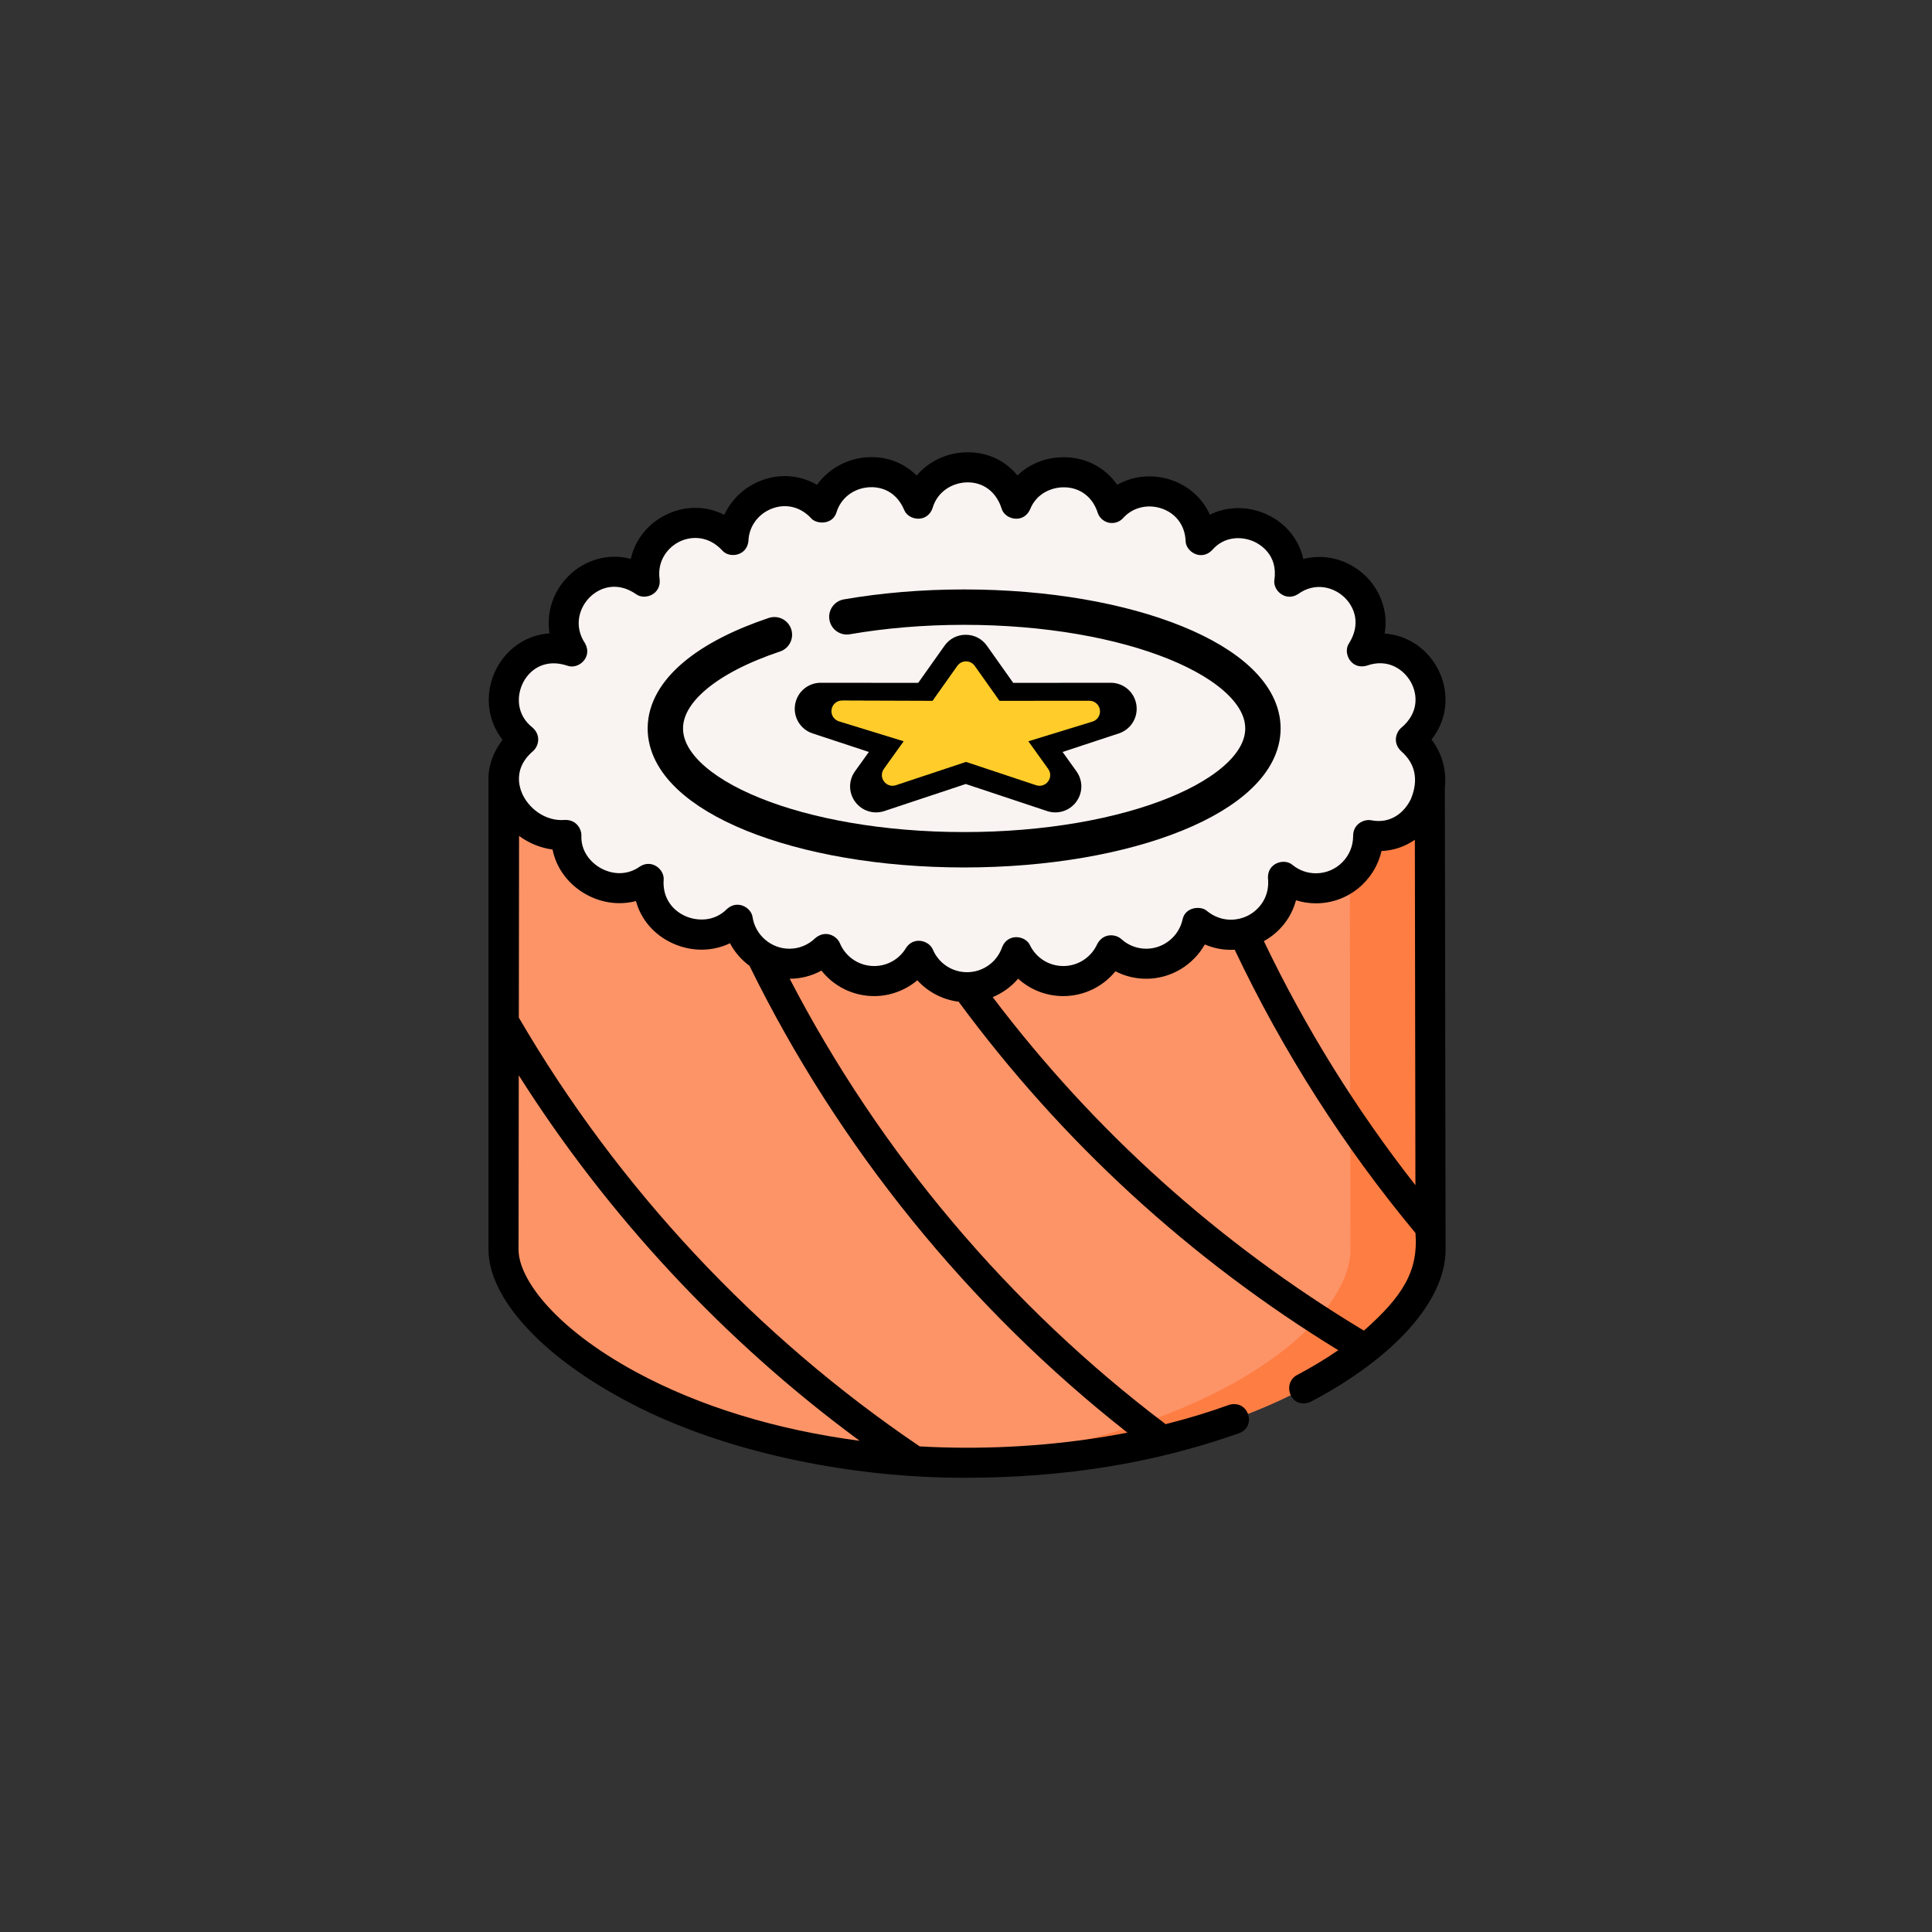 <?xml version="1.0" encoding="UTF-8"?> <svg xmlns="http://www.w3.org/2000/svg" width="227" height="227" viewBox="0 0 227 227" fill="none"><rect x="0" y="0" width="227" height="227" fill="#333333" stroke="none"/><path d="M59.243 90.907C59.243 90.907 59.162 144.841 59.162 146.823C59.162 155.954 80.334 171.866 113.621 171.866C146.857 171.866 168.081 156.76 168.081 146.823C168.081 144.84 167.992 90.907 167.992 90.907H59.243Z" fill="#FD9468"></path><path d="M167.993 90.907H158.575C158.575 90.907 158.664 144.841 158.664 146.823C158.664 156.277 139.454 170.409 108.968 171.761C110.49 171.831 112.043 171.866 113.621 171.866C146.857 171.866 168.082 156.76 168.082 146.823C168.08 144.84 167.993 90.907 167.993 90.907Z" fill="#FE7D43"></path><path d="M165.743 86.891C171.181 82.37 166.252 74.302 159.98 76.553C163.729 70.66 156.708 64.576 151.481 68.372C152.385 62.217 144.79 59.162 141.067 63.494C140.853 57.91 134.046 55.888 130.648 59.686C128.826 54.029 121.299 54.298 119.372 59.235C117.43 53.087 109.387 53.854 107.869 59.235C105.51 53.664 98.107 54.675 96.592 59.686C92.778 55.56 86.338 58.388 86.174 63.494C82.002 58.939 74.892 62.558 75.761 68.372C70.053 64.391 63.679 71.143 67.262 76.553C60.436 74.245 56.392 82.907 61.498 86.891C56.275 91.353 60.858 98.601 66.546 98.096C66.33 102.923 72.165 106.168 76.214 103.244C75.796 109.05 82.865 111.912 86.68 108.035C87.133 110.98 89.674 113.234 92.741 113.234C94.415 113.234 95.932 112.562 97.039 111.472C97.959 113.7 100.151 115.269 102.707 115.269C104.949 115.269 106.91 114.063 107.979 112.265C108.916 114.456 111.089 115.994 113.62 115.994C116.316 115.994 118.604 114.249 119.426 111.827C120.424 113.866 122.517 115.269 124.935 115.269C127.435 115.269 129.583 113.77 130.539 111.623C131.629 112.623 133.083 113.234 134.679 113.234C137.622 113.234 140.081 111.157 140.674 108.387C145.016 111.928 151.33 108.507 150.734 102.983C151.792 103.85 153.144 104.371 154.618 104.371C158.006 104.371 160.751 101.621 160.751 98.228C160.751 98.188 160.749 98.147 160.747 98.107C167.003 99.357 170.69 90.863 165.742 86.891H165.743Z" fill="#F9F3F1"></path><path d="M169.759 92.603C169.99 90.546 169.443 88.518 168.2 86.895C170.389 84.117 170.175 80.737 168.807 78.345C167.476 76.015 165.186 74.62 162.688 74.433C163.164 71.696 162.047 69.18 160.358 67.592C158.342 65.696 155.636 65.038 153.129 65.676C152.618 63.386 151.087 61.463 148.817 60.429C146.606 59.42 144.178 59.477 142.149 60.469C141.319 58.623 139.781 57.177 137.765 56.45C135.551 55.654 133.188 55.871 131.259 56.959C129.899 54.994 127.739 53.802 125.232 53.726C123.033 53.659 121.015 54.451 119.545 55.862C118.106 54.102 115.996 53.102 113.582 53.142C111.235 53.179 109.123 54.205 107.704 55.872C106.208 54.391 104.184 53.601 101.973 53.72C99.535 53.85 97.347 55.083 95.996 56.965C94.04 55.831 91.707 55.612 89.503 56.435C87.503 57.18 85.946 58.656 85.103 60.491C83.013 59.435 80.572 59.377 78.356 60.433C76.129 61.494 74.625 63.409 74.115 65.667C71.286 64.911 68.583 65.931 66.858 67.616C64.966 69.462 64.175 71.987 64.567 74.418C61.731 74.596 59.531 76.337 58.406 78.425C56.872 81.27 57.174 84.539 59.046 86.924C57.9 88.426 57.286 90.192 57.396 91.989C57.396 92.525 57.396 145.878 57.396 146.823C57.396 152.382 63.402 159.088 73.068 164.321C84.032 170.376 99.419 173.693 113.622 173.632C124.854 173.599 135.373 172.016 145.636 168.377C147.666 167.581 146.709 164.426 144.433 165.058C142.042 165.925 139.542 166.681 136.957 167.331C118.592 153.461 103.395 135.444 92.787 114.999C94.11 114.992 95.385 114.661 96.518 114.042C97.991 115.907 100.25 117.035 102.709 117.035C104.582 117.035 106.379 116.357 107.784 115.181C109.038 116.558 110.752 117.459 112.634 117.695C124.782 134.168 139.775 147.93 157.238 158.642C155.755 159.662 154.125 160.648 152.361 161.578C150.578 162.579 151.656 165.692 154.009 164.701C163.926 159.474 169.848 152.79 169.848 146.823C169.848 145.062 169.777 101.79 169.761 92.604L169.759 92.603ZM166.304 139.251C159.351 130.39 153.378 120.771 148.499 110.579C150.414 109.51 151.736 107.792 152.272 105.778C153.027 106.014 153.819 106.136 154.618 106.136C158.369 106.136 161.518 103.506 162.32 99.99C163.749 99.928 165.09 99.469 166.239 98.668C166.257 109.388 166.288 128.604 166.304 139.251ZM60.927 146.823C60.927 146.027 60.938 136.92 60.952 126.348C71.474 142.952 85.157 157.621 101 169.284C91.243 168.003 82.197 165.248 74.749 161.216C65.201 156.046 60.927 150.262 60.927 146.823H60.927ZM132.465 168.327C126.479 169.493 120.122 170.101 113.621 170.101C111.754 170.101 109.899 170.047 108.061 169.944C88.873 156.964 72.604 139.563 60.959 119.563C60.97 111.555 60.981 103.532 60.987 98.218C62.146 99.067 63.499 99.626 64.921 99.816C65.366 102.031 66.812 103.979 68.949 105.134C70.782 106.124 72.835 106.362 74.718 105.87C75.321 108.048 76.851 109.849 79.055 110.845C81.281 111.852 83.716 111.81 85.769 110.827C86.328 111.882 87.117 112.784 88.062 113.477C98.518 134.791 113.817 153.675 132.465 168.327ZM109.604 111.571C109.167 110.5 107.349 110.005 106.463 111.363C105.665 112.704 104.261 113.504 102.708 113.504C100.935 113.504 99.35 112.442 98.672 110.799C98.308 109.963 97.005 109.222 95.802 110.215C94.979 111.023 93.893 111.47 92.742 111.47C90.606 111.47 88.752 109.877 88.425 107.767C88.266 106.612 86.628 105.694 85.422 106.797C83.888 108.356 81.818 108.218 80.51 107.628C78.788 106.849 77.84 105.258 77.976 103.371C78.082 102.175 76.603 100.902 75.182 101.812C73.856 102.771 72.153 102.85 70.627 102.027C69.452 101.393 68.228 100.047 68.311 98.175C68.33 97.389 67.702 96.302 66.391 96.338C64.025 96.547 62.05 94.903 61.322 93.17C61.177 92.826 61.037 92.374 60.989 91.857C60.987 91.828 60.985 91.797 60.981 91.768C60.91 90.73 61.227 89.447 62.646 88.236C63.258 87.687 63.616 86.436 62.586 85.501C60.649 83.989 60.651 81.7 61.513 80.1C62.314 78.617 64.095 77.346 66.697 78.226C67.956 78.679 69.667 77.229 68.735 75.579C67.384 73.54 68.057 71.38 69.325 70.143C70.511 68.985 72.559 68.294 74.752 69.822C75.756 70.547 77.662 69.85 77.507 68.113C77.161 65.796 78.567 64.244 79.876 63.621C81.229 62.976 83.251 62.917 84.871 64.687C85.71 65.635 87.77 65.327 87.939 63.552C87.993 61.852 89.092 60.357 90.736 59.743C92.368 59.135 94.073 59.562 95.296 60.885C95.904 61.607 97.817 61.704 98.283 60.198C98.795 58.504 100.317 57.345 102.162 57.246C103.028 57.199 105.162 57.368 106.242 59.923C106.74 61.156 108.934 61.483 109.568 59.715C110.151 57.648 112.032 56.698 113.637 56.674C115.553 56.648 117.067 57.801 117.689 59.768C118.066 61.04 120.217 61.573 121.017 59.878C121.799 57.875 123.716 57.212 125.125 57.256C126.951 57.311 128.387 58.423 128.968 60.228C129.162 60.83 129.663 61.282 130.282 61.414C130.9 61.545 131.544 61.336 131.965 60.864C133.093 59.6 134.902 59.173 136.567 59.773C138.213 60.365 139.234 61.782 139.303 63.563C139.33 64.843 141.144 65.938 142.407 64.646C143.892 62.917 145.999 63.025 147.353 63.641C148.021 63.947 150.166 65.17 149.734 68.116C149.53 69.349 151.033 70.748 152.518 69.801C154.482 68.376 156.656 68.957 157.94 70.164C159.154 71.306 159.934 73.335 158.49 75.607C157.751 76.722 158.753 78.73 160.576 78.216C163.081 77.317 164.925 78.667 165.742 80.097C166.585 81.572 166.731 83.775 164.614 85.535C163.996 86.074 163.623 87.321 164.639 88.269C166.26 89.681 166.713 91.583 165.784 93.851C165.069 95.382 163.463 96.848 161.096 96.376C160.262 96.219 158.97 96.816 158.987 98.228C158.987 100.643 157.027 102.607 154.619 102.607C153.599 102.607 152.644 102.264 151.856 101.619C150.895 100.801 148.901 101.395 148.98 103.173C149.216 105.354 147.972 106.852 146.73 107.525C145.476 108.206 143.521 108.43 141.792 107.019C141.11 106.411 139.272 106.531 138.949 108.018C138.52 110.018 136.724 111.47 134.68 111.47C133.587 111.47 132.54 111.063 131.733 110.322C131.073 109.741 129.65 109.589 128.927 110.906C128.224 112.484 126.658 113.504 124.936 113.504C123.258 113.504 121.754 112.565 121.013 111.052C120.48 109.912 118.429 109.619 117.755 111.261C117.154 113.036 115.491 114.229 113.621 114.229C111.871 114.229 110.293 113.185 109.605 111.571H109.604ZM160.251 156.341C143.235 146.104 128.579 132.935 116.638 117.158C117.791 116.681 118.815 115.938 119.625 114.99C121.048 116.289 122.922 117.035 124.935 117.035C127.343 117.035 129.58 115.936 131.059 114.121C132.168 114.694 133.406 114.999 134.68 114.999C137.57 114.999 140.184 113.397 141.559 110.97C142.681 111.449 143.877 111.658 145.07 111.589C150.74 123.542 157.88 134.732 166.313 144.875C166.656 149.298 164.87 152.263 160.252 156.341L160.251 156.341Z" fill="black"></path><path d="M99.502 72.474C103.733 71.74 108.39 71.335 113.281 71.335C132.669 71.335 148.387 77.716 148.387 85.589C148.387 93.462 132.67 99.843 113.281 99.843C93.893 99.843 78.175 93.462 78.175 85.589C78.175 81.153 83.165 77.192 90.988 74.577" stroke="black" stroke-width="4.158" stroke-miterlimit="22.926" stroke-linecap="round" stroke-linejoin="round"></path><path fill-rule="evenodd" clip-rule="evenodd" d="M119.048 80.233L130.5 80.222C132.004 80.221 133.276 81.303 133.515 82.789C133.754 84.274 132.887 85.701 131.458 86.172L124.847 88.352L126.474 90.621C127.252 91.705 127.244 93.136 126.453 94.21C125.666 95.277 124.291 95.715 123.032 95.296L113.467 92.116L103.901 95.296C102.643 95.714 101.268 95.277 100.481 94.21C99.69 93.136 99.681 91.705 100.459 90.621L102.087 88.352L95.476 86.172C94.047 85.701 93.179 84.274 93.419 82.789C93.658 81.303 94.93 80.221 96.434 80.222L107.886 80.233L110.976 75.871C111.557 75.05 112.461 74.583 113.466 74.583C114.472 74.583 115.375 75.05 115.957 75.871L119.047 80.233H119.048ZM117.345 82.382L127.759 82.373C128.371 82.372 128.883 82.807 128.979 83.41C129.076 84.014 128.728 84.588 128.147 84.779L120.692 87.07L122.99 90.272C123.307 90.714 123.303 91.285 122.981 91.723C122.658 92.161 122.113 92.334 121.597 92.163L113.467 89.46L105.338 92.163C104.821 92.334 104.277 92.161 103.954 91.723C103.632 91.285 103.628 90.714 103.945 90.272L106.243 87.07L98.713 84.752C98.132 84.56 97.784 83.986 97.88 83.383C97.978 82.78 98.489 82.344 99.101 82.345L109.59 82.382L112.46 78.33C112.699 77.993 113.054 77.809 113.467 77.809C113.881 77.809 114.236 77.993 114.475 78.33L117.345 82.382L117.345 82.382Z" fill="black"></path><path fill-rule="evenodd" clip-rule="evenodd" d="M117.436 82.344L127.992 82.335C128.612 82.335 129.131 82.776 129.229 83.387C129.327 83.999 128.974 84.581 128.386 84.775L120.828 87.096L123.157 90.342C123.478 90.79 123.475 91.37 123.148 91.814C122.821 92.257 122.269 92.433 121.745 92.259L113.505 89.519L105.265 92.259C104.741 92.433 104.189 92.257 103.862 91.814C103.535 91.37 103.531 90.79 103.853 90.342L106.182 87.096L98.549 84.747C97.96 84.552 97.607 83.971 97.705 83.359C97.803 82.748 98.322 82.307 98.942 82.307L109.574 82.344L112.483 78.237C112.725 77.896 113.086 77.709 113.505 77.709C113.924 77.709 114.284 77.896 114.526 78.237L117.436 82.344Z" fill="#FFCC29"></path></svg> 
